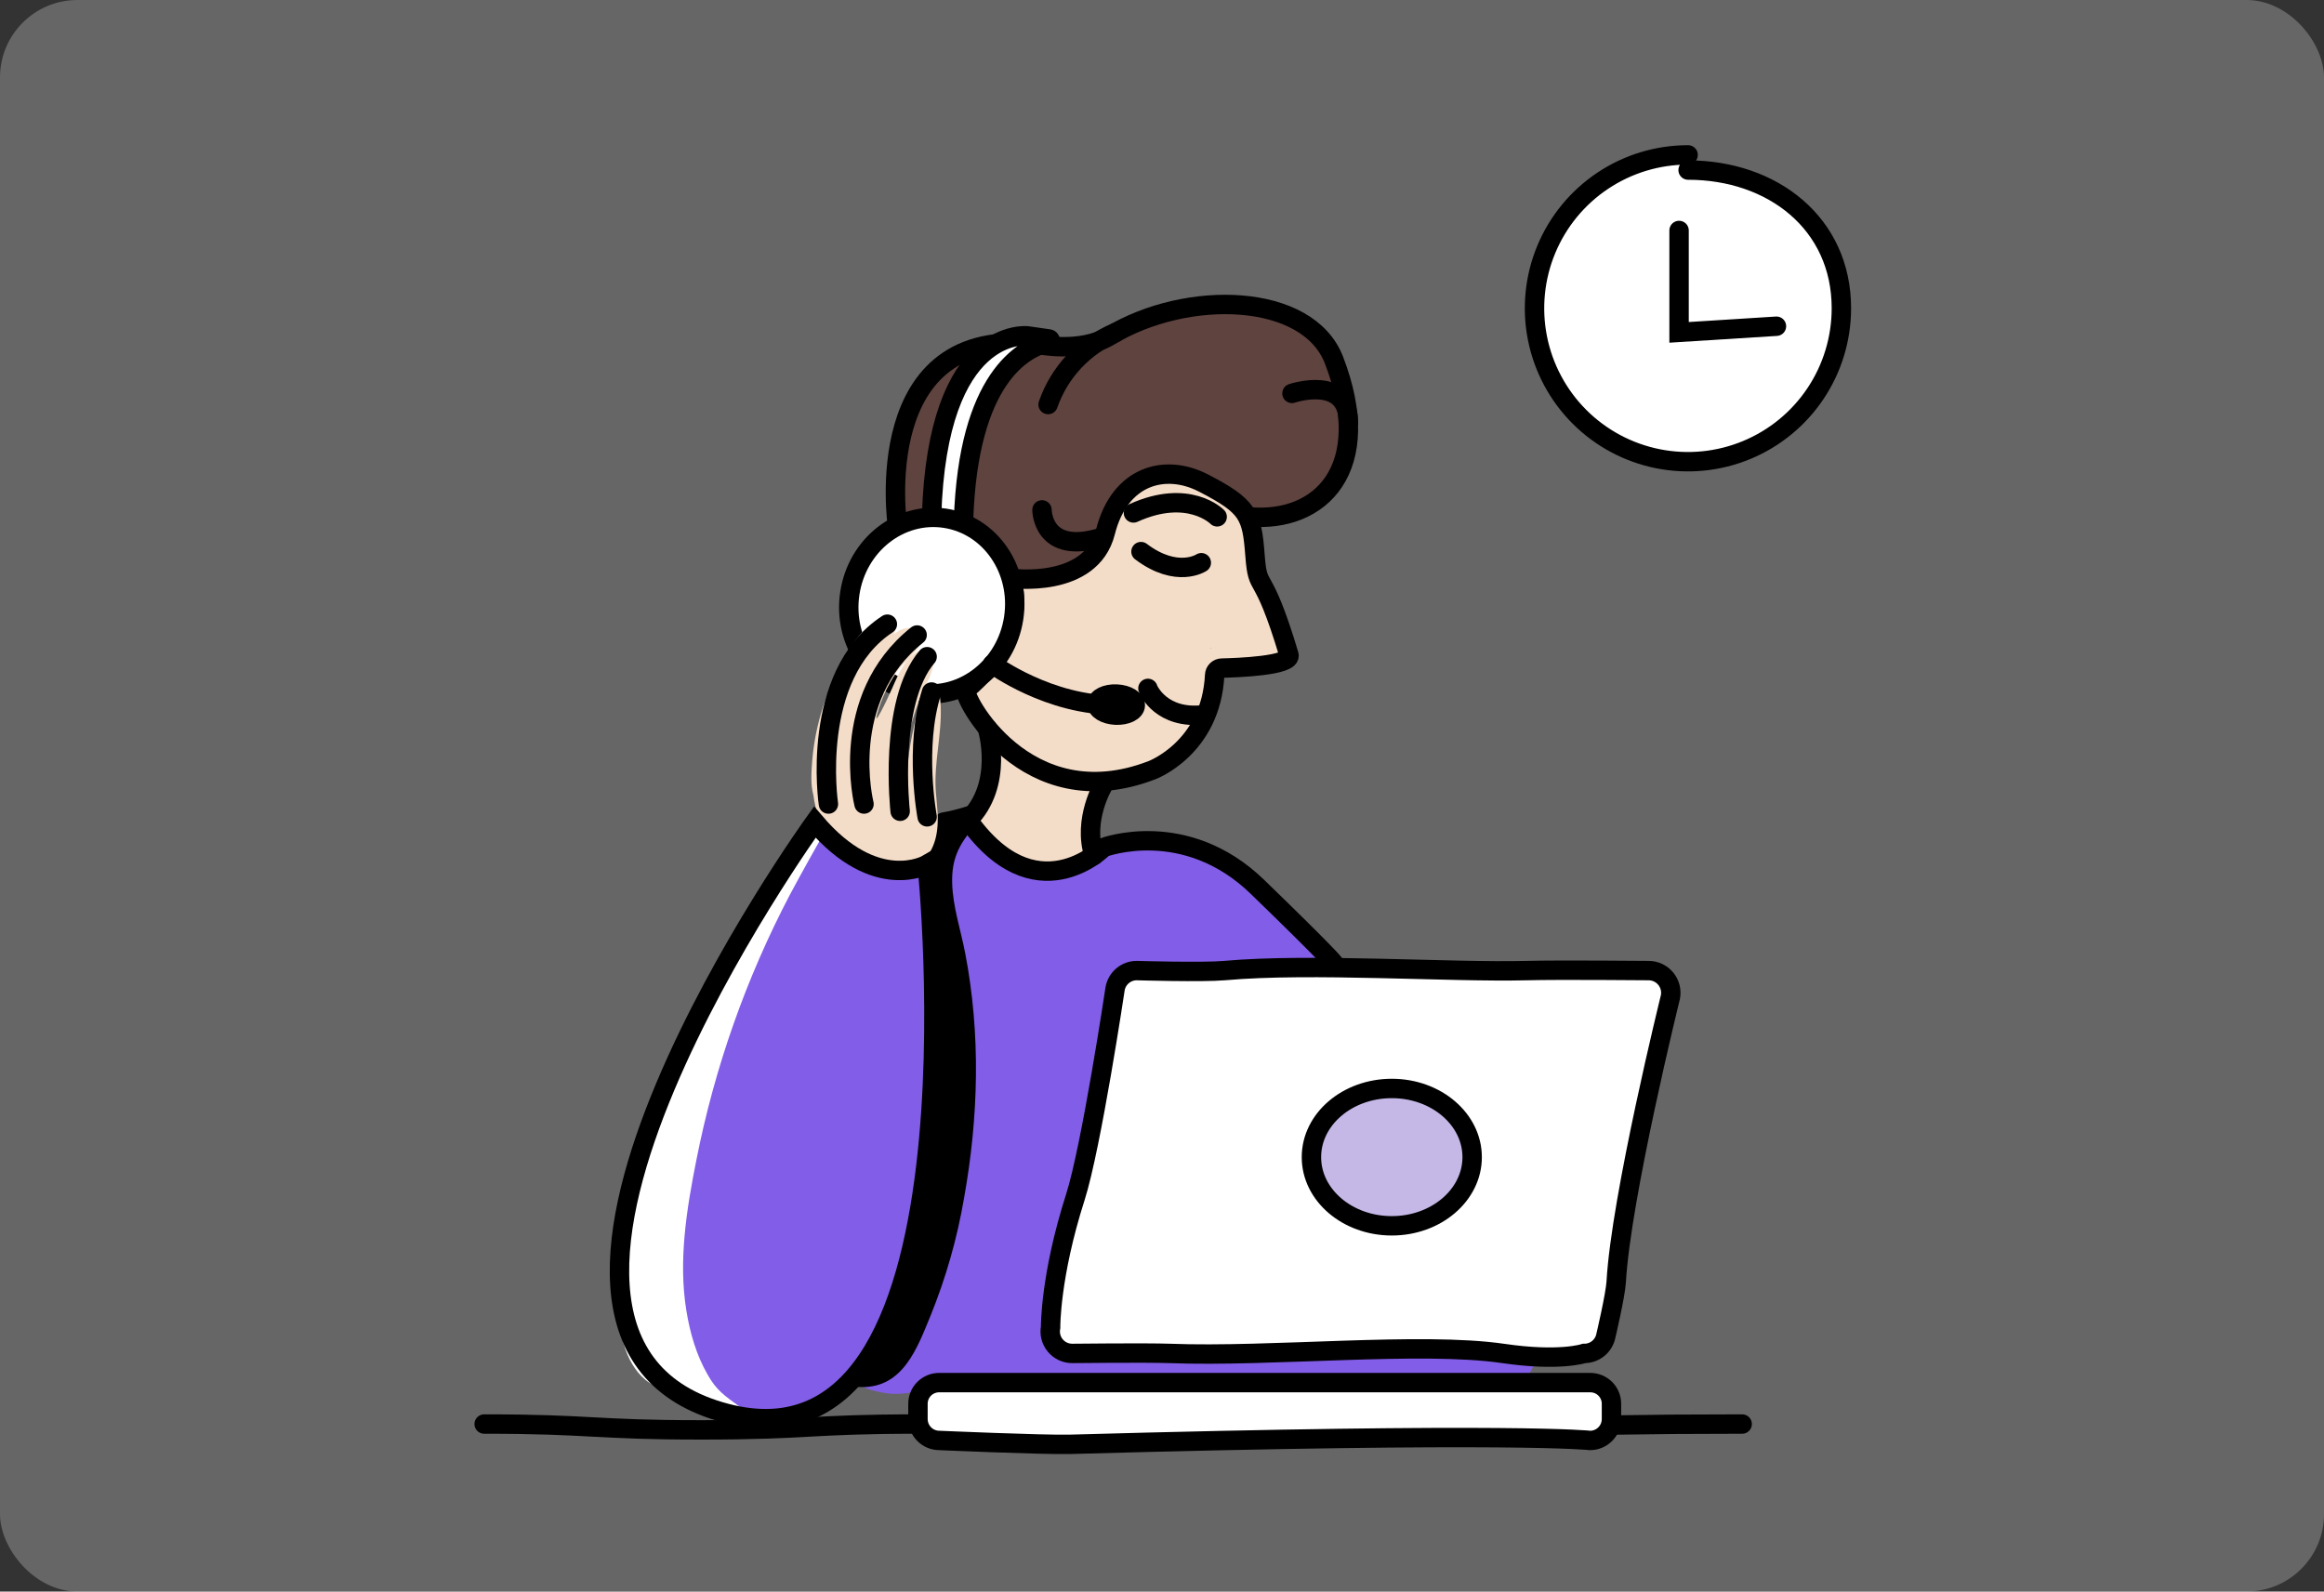 <svg width="600" height="411" viewBox="0 0 600 411" fill="none" xmlns="http://www.w3.org/2000/svg">
<rect x="0" y="0" width="600" height="411" fill="#333333" stroke="none"/>
<rect width="600" height="411" rx="20" fill="white" fill-opacity="0.25"/>
<path d="M321.565 134.26C336.552 134.26 348.702 122.109 348.702 107.12C348.702 92.131 336.552 79.981 321.565 79.981C306.577 79.981 294.428 92.131 294.428 107.12C294.428 122.109 306.577 134.26 321.565 134.26Z" fill="#5E433F"/>
<path d="M292.13 122.413C291.75 130.241 288.373 137.622 282.7 143.027C277.026 148.433 269.491 151.448 261.655 151.448C253.819 151.448 246.284 148.433 240.61 143.027C234.936 137.622 231.56 130.241 231.18 122.413C231.18 111.429 236.995 98.002 245.682 92.618C250.348 89.746 255.804 91.899 261.691 91.899C265.694 91.899 269.659 92.689 273.356 94.224C277.054 95.758 280.413 98.007 283.241 100.841C286.068 103.676 288.309 107.04 289.834 110.742C291.36 114.444 292.14 118.41 292.13 122.413Z" fill="#5E433F"/>
<path d="M310.15 109.131H340.662C340.684 117.155 337.552 124.868 331.941 130.605C326.33 136.341 318.69 139.643 310.667 139.797C302.645 139.951 294.883 136.946 289.055 131.43C283.227 125.914 279.801 118.328 279.515 110.309C279.229 102.289 282.105 94.478 287.524 88.56C292.944 82.642 300.472 79.091 308.484 78.673C316.498 78.255 324.354 81.002 330.36 86.324C336.366 91.645 340.04 99.115 340.59 107.12L310.15 109.131Z" fill="#5E433F"/>
<path d="M303.258 101.664H263.414V90.104L288.9 87.232L303.258 90.104V101.664Z" fill="#5E433F"/>
<path d="M435.829 43.92C457.679 43.92 475.4 57.723 475.4 79.574C475.408 87.413 473.091 95.078 468.741 101.599C464.392 108.121 458.206 113.205 450.966 116.208C443.726 119.212 435.758 120 428.07 118.472C420.382 116.945 413.32 113.171 407.777 107.629C402.235 102.086 398.461 95.023 396.934 87.335C395.407 79.645 396.195 71.677 399.198 64.436C402.202 57.196 407.285 51.009 413.806 46.659C420.327 42.309 427.991 39.992 435.829 40" fill="white"/>
<path d="M435.829 43.92C457.679 43.92 475.4 57.723 475.4 79.574C475.408 87.413 473.091 95.078 468.741 101.599C464.392 108.121 458.206 113.205 450.966 116.208C443.726 119.212 435.758 120 428.07 118.472C420.382 116.945 413.32 113.171 407.777 107.629C402.235 102.086 398.461 95.023 396.934 87.335C395.407 79.645 396.195 71.677 399.198 64.436C402.202 57.196 407.285 51.009 413.806 46.659C420.327 42.309 427.991 39.992 435.829 40" stroke="black" stroke-width="5.01" stroke-miterlimit="10" stroke-linecap="round"/>
<path d="M458.638 84.245L433.494 85.829V59.516" fill="white"/>
<path d="M458.638 84.245L433.494 85.829V59.516" stroke="black" stroke-width="5.01" stroke-miterlimit="10" stroke-linecap="round"/>
<path d="M125 367.746C152.999 367.746 152.999 369.254 180.997 369.254C208.996 369.254 208.996 367.746 236.995 367.746C290.192 367.746 290.192 369.254 343.389 369.254C396.587 369.254 396.587 367.746 449.784 367.746" stroke="black" stroke-width="5.01" stroke-miterlimit="10" stroke-linecap="round"/>
<path d="M281.721 156.445H280.5C281.445 162.83 283.434 169.015 286.387 174.754C286.818 175.616 287.608 176.621 288.469 176.333C288.947 176.069 289.306 175.632 289.474 175.113C291.413 170.59 290.695 165.421 289.259 160.754C289.026 159.749 288.559 158.814 287.895 158.025C287.576 157.629 287.146 157.335 286.661 157.182C286.175 157.029 285.656 157.023 285.167 157.163C284.018 157.594 283.516 158.958 283.3 160.179C282.938 162.463 283.038 164.795 283.593 167.04C284.148 169.284 285.147 171.394 286.531 173.246" stroke="black" stroke-width="5.01" stroke-miterlimit="10" stroke-linecap="round"/>
<path d="M275.978 164.702C273.536 166.784 272.819 170.303 273.321 173.461C273.824 176.621 275.331 179.493 276.911 182.293" stroke="black" stroke-width="5.01" stroke-miterlimit="10" stroke-linecap="round"/>
<path d="M317.831 165.349C317.76 165.205 317.545 165.349 317.545 165.564C317.545 165.779 317.76 165.779 317.903 165.851C318.372 166.076 318.883 166.2 319.403 166.212C319.924 166.224 320.44 166.125 320.919 165.923" stroke="black" stroke-width="5.01" stroke-miterlimit="10" stroke-linecap="round"/>
<path d="M317.76 166.784C318.408 166.797 319.055 166.844 319.699 166.928C320.345 166.856 321.062 166.426 320.99 165.779" stroke="black" stroke-width="5.01" stroke-miterlimit="10" stroke-linecap="round"/>
<path d="M320.201 167.072C320.462 167.198 320.747 167.267 321.038 167.273C321.328 167.279 321.616 167.222 321.882 167.106C322.148 166.99 322.385 166.818 322.579 166.601C322.772 166.384 322.916 166.129 323.001 165.851" stroke="black" stroke-width="5.01" stroke-miterlimit="10" stroke-linecap="round"/>
<path d="M322.499 166.569L324.006 167.79" stroke="black" stroke-width="5.01" stroke-miterlimit="10" stroke-linecap="round"/>
<path d="M254.584 177.77C254.579 177.779 254.572 177.788 254.564 177.795C254.556 177.801 254.547 177.806 254.537 177.81C254.527 177.813 254.516 177.814 254.506 177.813C254.495 177.813 254.485 177.81 254.476 177.806C254.466 177.801 254.458 177.794 254.451 177.786C254.445 177.778 254.439 177.769 254.436 177.759C254.432 177.749 254.431 177.738 254.432 177.728C254.432 177.717 254.435 177.707 254.44 177.698H254.728L256.594 178.272" stroke="black" stroke-width="5.01" stroke-miterlimit="10" stroke-linecap="round"/>
<path d="M252.789 177.77C253.067 178.061 253.401 178.294 253.771 178.454C254.141 178.614 254.539 178.7 254.942 178.703" stroke="black" stroke-width="5.01" stroke-miterlimit="10" stroke-linecap="round"/>
<path d="M252.789 178.631L254.656 179.637" stroke="black" stroke-width="5.01" stroke-miterlimit="10" stroke-linecap="round"/>
<path d="M252.286 178.272C253.194 178.677 254.041 179.208 254.799 179.851" stroke="black" stroke-width="5.01" stroke-miterlimit="10" stroke-linecap="round"/>
<path d="M251.927 178.56C252.932 179.289 253.827 180.159 254.584 181.144" stroke="black" stroke-width="5.01" stroke-miterlimit="10" stroke-linecap="round"/>
<path d="M327.739 154.579C328.457 152.856 326.447 152.281 325.37 150.056C324.293 147.83 325.514 144.096 324.006 140.866C323.862 140.578 322.499 136.055 322.499 135.122C322.857 129.091 318.622 128.085 312.95 124.854C307.278 121.624 302.325 121.552 297.371 123.49C293.853 124.854 290.12 127.511 288.11 130.957C287.043 131.961 286.21 133.186 285.67 134.547C284.902 136.467 284.349 138.466 284.018 140.507C283.874 141.081 281.434 143.522 280.86 144.742C280.285 145.963 276.695 147.112 275.547 147.686L271.957 149.194C270.515 148.87 269.019 148.87 267.578 149.194C266.915 149.313 266.282 149.556 265.711 149.912C262.624 150.128 259.609 153.358 260.757 156.589C261.906 159.82 260.685 161.759 260.399 164.415C259.799 164.748 259.281 165.211 258.883 165.77C258.486 166.329 258.219 166.97 258.101 167.646C257.832 169.165 257.664 170.7 257.599 172.241C256.716 172.791 256.016 173.59 255.589 174.539C251.856 175.472 249.774 179.851 252.789 183.011L253.937 184.232C254.512 191.986 261.762 195.144 268.009 198.16C271.598 199.811 274.973 201.391 278.921 201.678C282.869 201.965 286.459 200.888 290.048 200.386C296.295 199.453 302.396 197.155 306.56 192.201C310.725 187.247 312.16 180.211 313.022 173.677C313.085 173.443 313.109 173.201 313.093 172.959C315.319 172.888 328.6 171.667 330.539 170.231C331.58 169.953 332.573 169.517 333.482 168.939C333.985 168.651 330.754 164.272 331.185 163.912C331.616 163.554 327.524 156.23 327.739 154.579ZM312.447 167.287H312.519L312.663 167.502H312.591L312.447 167.287Z" fill="#F4DDC8"/>
<path d="M389.48 343.909C387.613 343.766 385.675 343.694 383.736 343.694C377.358 342.797 370.872 343.015 364.568 344.341C363.64 344.51 362.765 344.899 362.017 345.473C361.267 346.047 360.665 346.791 360.261 347.643H346.979C334.846 346.781 322.642 346.135 310.509 344.986C309.835 344.899 309.15 344.95 308.496 345.135C307.843 345.32 307.232 345.636 306.704 346.064C301.75 345.704 296.869 345.418 291.915 345.202C290.882 344.263 289.572 343.683 288.182 343.551L279.926 342.617L269.158 339.889C271.239 337.448 272.244 334.145 272.819 330.699C273.106 329.478 273.249 328.186 273.464 326.893C276.695 321.867 278.059 315.981 279.495 310.093C281.505 301.979 283.156 293.867 284.736 285.682C286.315 277.496 287.608 269.743 288.828 261.701C289.259 258.901 290.048 255.814 290.48 252.798C292.493 252.704 294.48 252.292 296.366 251.578C300.354 252.861 304.604 253.108 308.714 252.296C310.935 253.462 313.268 254.4 315.678 255.096C316.614 255.398 317.608 255.477 318.58 255.328C319.552 255.179 320.476 254.804 321.278 254.234C322.766 254.446 324.279 254.086 325.514 253.229C326.977 254.178 328.369 255.233 329.677 256.389C335.852 261.557 344.466 254.234 340.733 248.203C340.452 247.156 339.879 246.21 339.082 245.475L335.349 241.813L334.272 241.024L333.769 240.377L330.108 236.572L329.175 235.71L328.528 235.064L327.954 234.562C322.742 229.643 317.202 225.085 311.37 220.92C310.57 220.331 309.63 219.96 308.643 219.843C306.992 218.838 305.412 217.976 303.689 217.115C302.453 216.503 301.07 216.253 299.699 216.392C298.326 216.532 297.022 217.056 295.935 217.904C293.361 217.628 290.759 217.822 288.254 218.479C286.749 218.842 285.423 219.734 284.521 220.992C282.007 220.848 279.783 222.787 277.701 224.151H276.911C276.51 224.173 276.124 224.315 275.804 224.558C275.484 224.801 275.245 225.135 275.116 225.515C273.933 225.289 272.723 225.241 271.526 225.371L267.865 224.151C265.639 223.361 263.127 222.141 260.685 221.781L256.952 218.694C256.019 217.976 254.225 216.181 252.574 215.679C251.712 213.381 250.563 211.012 247.907 210.509C246.527 210.299 245.114 210.493 243.841 211.066C242.568 211.638 241.486 212.568 240.728 213.741C240.01 215.032 239.938 216.469 239.795 217.976C239.651 219.484 236.635 221.136 235.487 222.571C235.2 222.715 236.277 223.002 236.995 222.93L235.846 224.008C235.128 224.223 234.123 223.864 233.764 224.51C233.405 225.156 233.19 225.371 232.687 225.299C232.219 225.156 231.719 225.156 231.252 225.299L230.318 225.085C229.452 224.72 228.565 224.409 227.662 224.151C225.723 223.29 223.928 222.141 222.134 221.136C220.772 219.91 219.307 218.805 217.755 217.832L216.247 216.613L215.17 215.607C214.245 214.616 213.084 213.875 211.796 213.453H211.652C211.652 213.434 211.645 213.415 211.631 213.402C211.618 213.389 211.6 213.381 211.58 213.381C210.719 213.022 209.57 213.955 209.57 214.889C209.39 215.168 209.29 215.491 209.283 215.822L209.14 215.966C208.424 216.651 207.797 217.423 207.273 218.264C206.963 218.704 206.722 219.188 206.555 219.699C206.555 219.915 206.483 220.058 206.483 220.202C205.975 220.688 205.54 221.244 205.191 221.853C204.615 222.344 204.146 222.947 203.812 223.627C203.478 224.306 203.289 225.046 203.253 225.802L203.109 227.31C194.996 236.644 188.392 247.054 182.29 257.824C176.187 268.594 170.229 279.722 165.777 291.426C161.326 303.128 158.814 315.262 159.819 327.468C160.393 333.571 161.829 340.248 164.988 345.489C165.03 346.419 165.309 347.324 165.799 348.115C166.289 348.907 166.974 349.56 167.788 350.013L168.434 350.371C168.718 350.906 169.055 351.411 169.439 351.879C172.823 356.104 177.441 359.165 182.648 360.639C186.956 363.941 192.914 366.526 198.443 365.377C201.027 365.306 203.971 365.449 206.339 364.372C208.421 364.659 210.001 362.218 211.868 360.639L212.873 359.777L214.021 359.49C216.031 358.772 218.041 358.053 219.98 357.192H220.483C223.431 358.653 226.615 359.576 229.887 359.92C232.454 360.068 235.028 359.777 237.497 359.059C243.24 359.346 249.989 358.341 255.302 355.541C259.466 355.9 263.701 356.115 267.865 356.115C269.177 356.669 270.52 357.148 271.885 357.551C278.112 359.515 284.504 360.908 290.982 361.715C303.545 363.367 316.755 364.301 329.462 363.654C332.047 363.726 333.841 362.648 334.846 360.997L342.744 361.213C350.797 363.017 359.048 363.789 367.296 363.51C368.272 363.525 369.241 363.326 370.133 362.929C371.026 362.533 371.821 361.947 372.465 361.213C377.347 360.925 382.085 360.136 386.249 357.551L389.48 357.336C393.141 356.976 396.228 354.464 396.228 350.515C396.228 346.566 393.141 343.622 389.48 343.909Z" fill="#825DE7"/>
<path d="M282.654 194.858C282.525 194.655 282.354 194.484 282.151 194.355C281.074 193.064 279.574 192.197 277.918 191.908C276.262 191.619 274.557 191.926 273.106 192.775H272.603C272.32 192.124 271.876 191.555 271.311 191.124C271.06 190.864 270.769 190.645 270.449 190.478C269.93 189.533 269.173 188.738 268.255 188.172C267.336 187.605 266.287 187.287 265.209 187.247L263.916 187.39C262.989 187.404 262.084 187.681 261.309 188.189C260.534 188.698 259.919 189.417 259.537 190.262C259.387 190.561 259.266 190.874 259.178 191.196C258.661 191.551 258.223 192.008 257.89 192.539C257.556 193.07 257.335 193.663 257.24 194.283L257.024 195.934C256.737 198.304 256.45 200.601 256.378 202.899C256.378 202.918 256.371 202.936 256.358 202.95C256.344 202.963 256.326 202.971 256.307 202.971L254.368 207.494L253.937 207.853L252.789 209.074C252.349 209.525 252.007 210.063 251.784 210.653C251.569 210.68 251.368 210.77 251.206 210.912C251.044 211.055 250.928 211.242 250.874 211.452C250.819 211.66 250.829 211.881 250.902 212.084C250.975 212.288 251.107 212.464 251.281 212.592C251.209 213.597 252.142 214.386 252.717 215.176C254.942 218.407 258.389 220.848 261.978 222.643C265.567 224.438 269.229 226.592 273.178 224.653H274.182C278.203 225.085 283.516 222.141 282.151 216.899C281.936 215.822 282.654 214.674 282.439 213.597C283.084 209.432 283.084 205.34 284.736 201.463C285.598 199.165 284.449 196.365 282.654 194.858Z" fill="#F4DDC8"/>
<path d="M226.226 194.858C215.673 202.468 212.298 207.35 206.053 218.622C199.806 229.895 186.023 246.624 181.428 259.332C178.556 267.301 172.669 274.912 170.731 283.096C166.854 288.625 164.988 295.518 163.337 301.979C161.261 310.112 160.034 318.437 159.675 326.821C159.316 334.648 159.029 343.981 162.619 351.161C164.198 354.248 166.711 357.192 170.085 358.197C171.43 358.496 172.834 358.37 174.105 357.838L175.828 360.423C179.561 365.448 183.438 364.874 189.325 366.382C192.627 367.172 193.346 365.09 190.905 363.223C186.956 360.351 184.946 358.987 182.72 355.038C179.777 349.941 178.126 344.197 177.192 338.381C175.11 325.529 177.264 312.247 179.777 299.61C184.491 275.684 192.64 252.565 203.971 230.971C207.273 224.797 210.719 218.694 214.165 212.592C217.611 206.488 220.985 200.744 223.426 194.427C224.288 192.201 228.092 193.421 226.226 194.858Z" fill="white"/>
<path d="M249.199 246.193C248.051 240.162 245.969 234.131 245.825 227.957C245.682 221.781 247.62 218.264 250.851 214.243C251.353 213.669 253.507 211.155 247.548 210.509C239.723 209.72 227.519 226.448 235.774 224.295C240.728 223.074 238.861 229.176 239.507 232.264C240.512 237.649 240.082 242.818 241.087 248.203L239.938 248.778C239.824 248.768 239.711 248.804 239.623 248.878C239.535 248.953 239.481 249.058 239.471 249.172C239.462 249.286 239.498 249.4 239.572 249.487C239.646 249.575 239.752 249.629 239.866 249.639C240.154 249.855 240.44 249.998 240.44 250.213C240.872 259.619 239.579 269.096 239.149 278.573C238.718 288.051 237.641 297.528 238 307.077C238.006 307.282 238.054 307.482 238.141 307.667C238.227 307.852 238.35 308.018 238.502 308.154C236.923 314.329 235.63 321.078 233.19 327.181C230.749 333.283 231.395 336.802 228.739 341.827C226.082 346.853 223.642 349.869 221.847 355.253C220.77 358.197 219.478 358.125 222.349 358.197C233.19 358.413 236.851 348.002 240.226 339.817C244.217 329.99 247.13 319.759 248.912 309.303C252.645 288.41 253.219 267.086 249.199 246.193Z" fill="black"/>
<path d="M249.415 178.128C248.051 179.277 264.634 211.586 297.443 198.878C297.443 198.878 312.663 193.206 313.596 174.323C313.615 173.841 313.819 173.384 314.168 173.049C314.516 172.715 314.98 172.528 315.463 172.528C319.052 172.456 333.698 171.954 332.764 169.082C325.729 145.605 324.795 153.717 324.006 143.379C323.216 133.04 322.355 130.742 310.653 124.711C300.889 119.685 289.115 122.629 285.382 137.419C281.649 152.21 261.045 149.338 261.045 149.338C261.045 149.338 266.644 163.554 249.415 178.128Z" stroke="black" stroke-width="5.01" stroke-miterlimit="10" stroke-linecap="round"/>
<path d="M231.682 135.624C231.682 135.624 224.072 83.355 267.937 88.956C267.937 88.956 279.064 91.253 286.531 86.73C306.489 74.668 337.646 75.53 344.395 92.976C355.163 120.906 341.021 135.122 322.499 133.47" stroke="black" stroke-width="5.01" stroke-miterlimit="10" stroke-linecap="round"/>
<path d="M240.512 133.398C241.949 84.002 265.209 86.73 265.209 86.73L270.737 87.52C270.851 87.52 270.961 87.565 271.041 87.646C271.122 87.727 271.168 87.836 271.168 87.951C271.168 88.065 271.122 88.174 271.041 88.255C270.961 88.336 270.851 88.381 270.737 88.381C264.132 89.961 249.989 97.643 248.769 134.189" fill="white"/>
<path d="M240.512 133.398C241.949 84.002 265.209 86.73 265.209 86.73L270.737 87.52C270.851 87.52 270.961 87.565 271.041 87.646C271.122 87.727 271.168 87.836 271.168 87.951C271.168 88.065 271.122 88.174 271.041 88.255C270.961 88.336 270.851 88.381 270.737 88.381C264.132 89.961 249.989 97.643 248.769 134.189" stroke="black" stroke-width="5.01" stroke-miterlimit="10" stroke-linecap="round"/>
<path d="M261.712 159.607C263.597 147.139 255.654 135.6 243.972 133.832C232.29 132.065 221.29 140.741 219.404 153.208C217.52 165.676 225.462 177.216 237.144 178.983C248.827 180.749 259.826 172.075 261.712 159.607Z" fill="white" stroke="black" stroke-width="5.01" stroke-miterlimit="10" stroke-linecap="round"/>
<path d="M296.367 177.77C296.51 178.344 299.956 185.811 310.725 184.59" stroke="black" stroke-width="5.01" stroke-miterlimit="10" stroke-linecap="round"/>
<path d="M310.15 145.317C310.15 145.317 303.904 149.481 294.571 142.445" stroke="black" stroke-width="5.01" stroke-miterlimit="10" stroke-linecap="round"/>
<path d="M256.235 171.523C256.235 171.523 270.952 182.365 288.397 182.077" stroke="black" stroke-width="5.01" stroke-miterlimit="10" stroke-linecap="round"/>
<path d="M293.11 182.183C293.179 180.678 291.019 179.357 288.286 179.233C285.552 179.108 283.281 180.228 283.213 181.733C283.145 183.238 285.305 184.559 288.038 184.683C290.771 184.808 293.042 183.688 293.11 182.183Z" fill="black" stroke="black" stroke-width="5.01" stroke-miterlimit="10" stroke-linecap="round"/>
<path d="M284.951 202.54C284.951 202.54 279.423 211.586 282.439 220.92L284.951 202.54Z" fill="black"/>
<path d="M284.951 202.54C284.951 202.54 279.423 211.586 282.439 220.92" stroke="black" stroke-width="5.01" stroke-miterlimit="10" stroke-linecap="round"/>
<path d="M254.942 188.181C254.942 188.181 259.322 202.54 249.917 211.802" stroke="black" stroke-width="5.01" stroke-miterlimit="10" stroke-linecap="round"/>
<path d="M344.395 248.778C344.395 248.778 343.318 247.126 324.652 229.033C305.987 210.94 284.951 218.838 284.951 218.838C284.951 218.838 267.147 236.931 249.343 210.94C247.456 211.503 245.538 211.959 243.599 212.304" stroke="black" stroke-width="5.01" stroke-miterlimit="10" stroke-linecap="round"/>
<path d="M409.007 349.51C409.007 349.51 402.689 351.664 388.044 349.51C366.722 346.423 328.098 350.515 301.966 349.51C295.72 349.294 276.839 349.51 276.839 349.51C276 349.514 275.171 349.333 274.411 348.979C273.65 348.624 272.978 348.105 272.443 347.46C271.908 346.814 271.522 346.058 271.314 345.246C271.105 344.433 271.08 343.584 271.239 342.76C271.239 342.76 271.096 329.55 277.629 309.16C281.793 296.093 287.894 255.311 287.894 255.311C288.131 253.999 288.822 252.812 289.846 251.959C290.87 251.106 292.161 250.64 293.495 250.645C293.495 250.645 310.509 251.147 316.109 250.645C338.579 248.634 373.901 251.147 394.29 250.645C402.115 250.429 425.662 250.645 425.662 250.645C426.505 250.65 427.335 250.842 428.095 251.204C428.855 251.567 429.525 252.093 430.06 252.743C430.594 253.394 430.979 254.154 431.187 254.97C431.394 255.786 431.42 256.638 431.262 257.465C431.262 257.465 418.484 309.16 417.263 331.058C417.047 334.576 414.607 344.915 414.607 344.915C414.356 346.214 413.659 347.384 412.636 348.223C411.614 349.062 410.33 349.517 409.007 349.51Z" fill="white" stroke="black" stroke-width="5.01" stroke-miterlimit="10" stroke-linecap="round"/>
<path d="M410.515 371.983C410.515 371.983 391.705 369.757 276.121 372.988C268.798 373.131 242.522 371.983 242.522 371.983C241.797 371.983 241.078 371.84 240.407 371.561C239.736 371.284 239.127 370.877 238.614 370.363C238.101 369.85 237.694 369.24 237.415 368.57C237.138 367.899 236.995 367.18 236.995 366.454V362.577C236.985 361.848 237.122 361.125 237.396 360.45C237.67 359.775 238.077 359.162 238.592 358.647C239.107 358.131 239.721 357.724 240.396 357.45C241.071 357.175 241.794 357.039 242.522 357.048H410.515C411.243 357.039 411.966 357.175 412.641 357.45C413.317 357.724 413.93 358.131 414.445 358.647C414.96 359.162 415.367 359.775 415.641 360.45C415.916 361.125 416.053 361.848 416.042 362.577V366.454C416.042 367.18 415.899 367.899 415.622 368.57C415.344 369.24 414.937 369.85 414.423 370.363C413.91 370.877 413.301 371.284 412.63 371.561C411.959 371.84 411.241 371.983 410.515 371.983Z" fill="white" stroke="black" stroke-width="5.01" stroke-miterlimit="10" stroke-linecap="round"/>
<path d="M241.517 201.535C241.589 194.211 243.671 186.6 242.594 179.421C242.235 176.98 238.861 177.482 238.215 179.421C236.062 185.962 234.689 192.733 234.123 199.596L233.692 199.883L233.262 199.453C233.336 196.92 233.623 194.398 234.123 191.914C234.91 187.915 236.063 183.997 237.569 180.211C238.933 176.765 241.589 173.103 240.872 169.298C240.704 168.739 240.325 168.268 239.815 167.986C239.305 167.704 238.705 167.634 238.143 167.79C234.051 168.938 231.897 174.179 230.318 177.77C228.738 181.36 225.436 188.109 226.442 184.447C227.499 180.613 229.172 176.976 231.395 173.677C233.262 170.949 237.067 168.436 238 165.277C238.143 164.788 238.115 164.264 237.918 163.794C237.722 163.323 237.371 162.935 236.923 162.692C234.697 161.544 232.543 162.333 230.748 163.84C230.994 163.426 231.1 162.944 231.048 162.465C230.996 161.986 230.791 161.537 230.461 161.184L230.103 160.754C229.241 159.677 227.661 159.82 226.585 160.323C222.708 162.046 220.267 165.995 218.257 169.584C215.897 173.74 213.95 178.117 212.442 182.652C211.031 187.06 210.116 191.611 209.714 196.221C209.498 199.237 209.211 202.468 210.001 205.34C211.149 214.171 215.17 218.192 225.149 223.218C229.098 225.299 233.548 225.731 237.569 222.859C240.153 220.92 241.949 217.474 242.092 212.376C242.235 208.786 241.445 205.197 241.517 201.535Z" fill="#F4DDC8"/>
<path d="M210.36 212.304C210.36 212.304 115.595 343.694 185.879 364.515C256.163 385.337 239.364 223.218 239.364 223.218C239.364 223.218 226.154 230.9 210.36 212.304Z" stroke="black" stroke-width="5.01" stroke-miterlimit="10" stroke-linecap="round"/>
<path d="M213.878 207.637C213.878 207.637 208.924 174.467 229.098 161.184" stroke="black" stroke-width="5.01" stroke-miterlimit="10" stroke-linecap="round"/>
<path d="M223.067 207.637C223.067 207.637 216.175 180.426 236.779 163.984" stroke="black" stroke-width="5.01" stroke-miterlimit="10" stroke-linecap="round"/>
<path d="M232.4 209.504C232.4 209.504 229.241 181.431 239.363 169.584" stroke="black" stroke-width="5.01" stroke-miterlimit="10" stroke-linecap="round"/>
<path d="M239.364 210.94C239.364 210.94 235.99 192.991 240.512 178.703" stroke="black" stroke-width="5.01" stroke-miterlimit="10" stroke-linecap="round"/>
<path d="M359.328 316.555C370.786 316.555 380.075 308.615 380.075 298.821C380.075 289.026 370.786 281.087 359.328 281.087C347.869 281.087 338.579 289.026 338.579 298.821C338.579 308.615 347.869 316.555 359.328 316.555Z" fill="#C5B8E7" stroke="black" stroke-width="5.01" stroke-miterlimit="10" stroke-linecap="round"/>
<path d="M314.242 133.47C314.242 133.47 306.92 126.003 292.633 132.465" stroke="black" stroke-width="5.01" stroke-miterlimit="10" stroke-linecap="round"/>
<path d="M270.593 104.464C272.037 100.316 274.337 96.517 277.341 93.314C280.347 90.111 283.991 87.574 288.038 85.869" stroke="black" stroke-width="5.01" stroke-miterlimit="10" stroke-linecap="round"/>
<path d="M269.014 131.675C269.014 131.675 269.014 143.522 284.377 138.784" stroke="black" stroke-width="5.01" stroke-miterlimit="10" stroke-linecap="round"/>
<path d="M333.554 101.592C333.554 101.592 348.128 96.638 348.128 109.131" stroke="black" stroke-width="5.01" stroke-miterlimit="10" stroke-linecap="round"/>
</svg>
